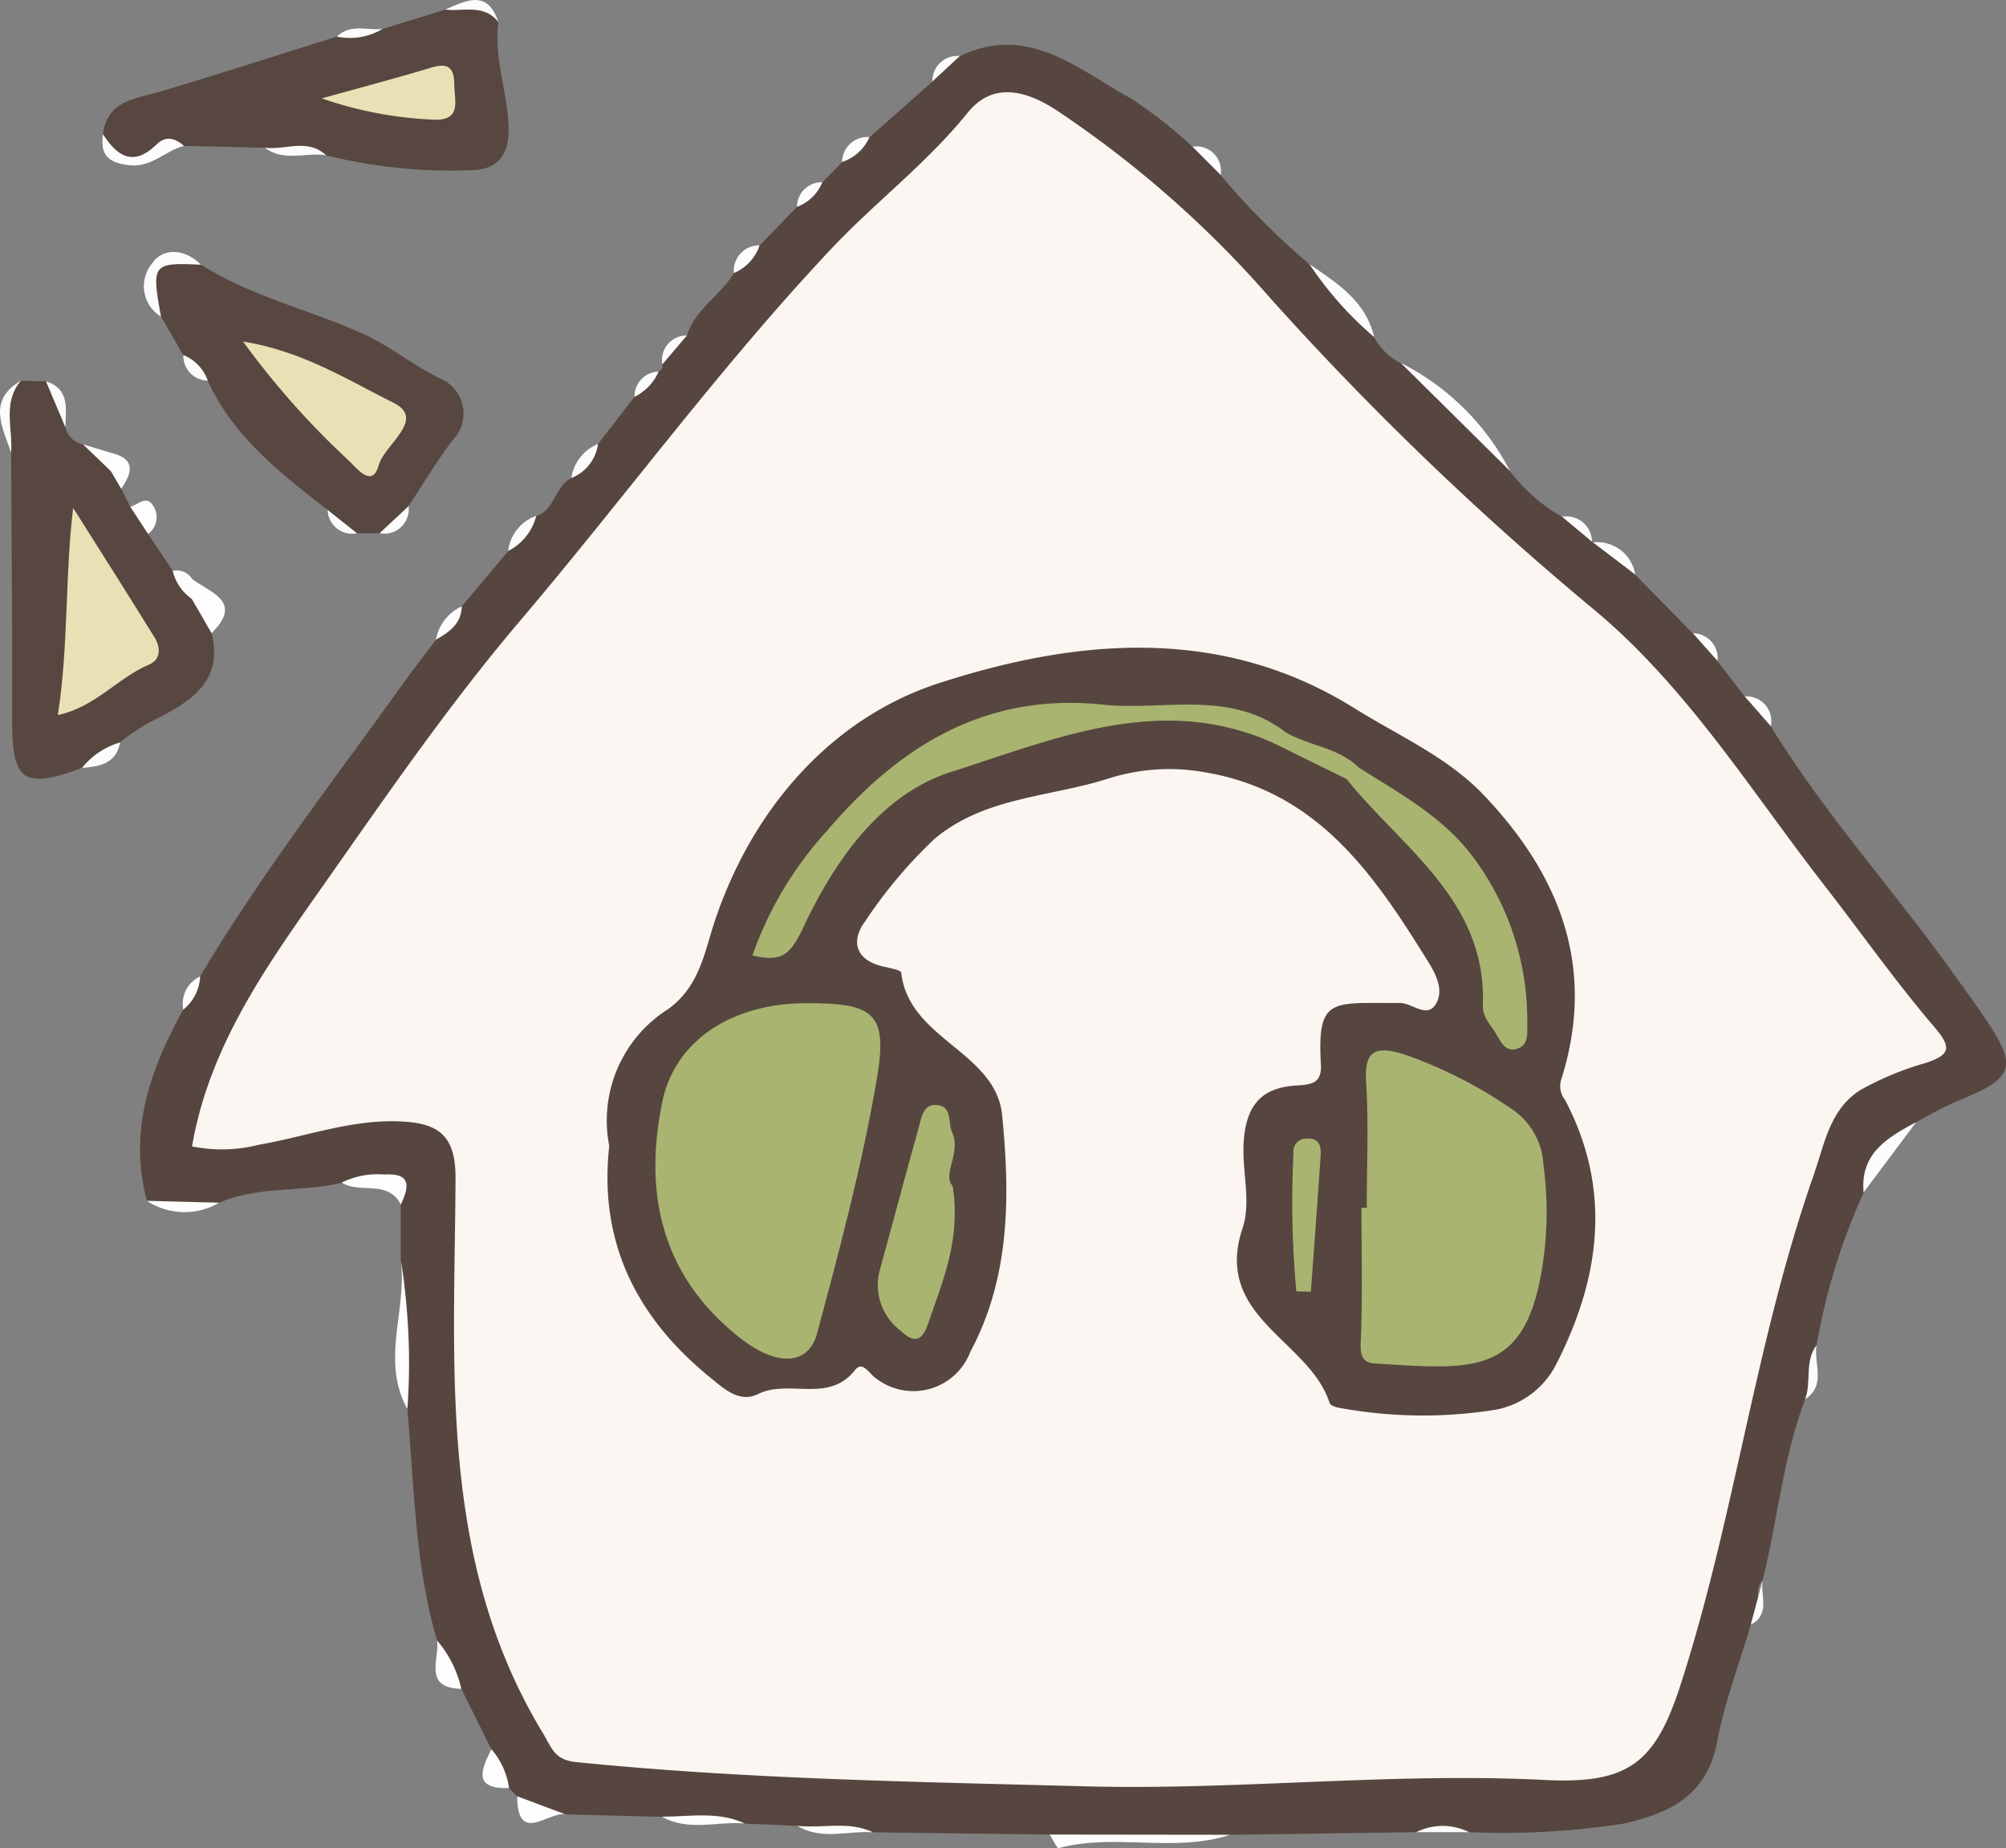 <svg xmlns="http://www.w3.org/2000/svg" width="88.817" height="81.826" viewBox="0 0 88.817 81.826">
  <rect x="0" y="0" width="88.817" height="81.826" fill="#808080" stroke="none"/>
  <g id="Group_561" data-name="Group 561" transform="translate(-160.882 -229.187)">
    <path id="Path_94141" data-name="Path 94141" d="M192.142,239.3l1.657-1.707a9.028,9.028,0,0,1,1.121-1.089l.877-.893a4.946,4.946,0,0,1,1.211-1.1l2.787-2.465a4.3,4.3,0,0,1,1.214-1.125c3.038-1.468,5.237.594,7.579,1.872a20,20,0,0,1,2.727,2.144,2.226,2.226,0,0,1,1.241,1.246,33.089,33.089,0,0,0,3.932,3.95c.9,1.128,2.133,1.955,2.866,3.229a2.714,2.714,0,0,0,1.181,1.151,30.113,30.113,0,0,1,4.834,4.785,7.889,7.889,0,0,0,2.306,2.023c.608.163.908.7,1.321,1.1l.049.034c.672.411,1.456.675,1.869,1.424l2.554,2.6a4.594,4.594,0,0,1,1.089,1.222q.6.789,1.207,1.575a2.43,2.43,0,0,1,1.154,1.319c2.384,3.881,5.452,7.258,8.092,10.953.418.586.845,1.167,1.253,1.761,1.641,2.39,1.5,2.832-1.18,3.91a19.211,19.211,0,0,0-1.725.9c-.85.986-2.261,1.55-2.332,3.117a27.43,27.43,0,0,0-2.081,6.755c-.545.722.248,1.728-.51,2.4-.982,2.584-1.217,5.345-1.879,8-.534.565.212,1.469-.528,1.979-.508,1.723-1.155,3.419-1.489,5.175-.452,2.384-2.078,3.157-4.148,3.627a34.843,34.843,0,0,1-6.839.377,3.869,3.869,0,0,0-2.33,0l-8.25.117a47.952,47.952,0,0,1-7.98-.01l-7.834-.1c-1.087-.4-2.248.045-3.342-.285l-2.332-.1c-1.191-.46-2.465.063-3.664-.3l-4.292-.11c-.693-.3-1.644.1-2.113-.791l-.364-.366c-.655-.395-.678-1.076-.782-1.72q-.663-1.338-1.329-2.673c-.835-.474-.819-1.376-1.075-2.141-.986-3.347-1.01-6.818-1.317-10.252-.568-2.164.228-4.387-.29-6.554v-2.5c.144-.429.361-1.047-.337-.984-.77.071-1.529-.34-2.28.015-1.785.44-3.693.128-5.425.89a5.719,5.719,0,0,1-3.2-.083c-.825-3.08.141-5.821,1.607-8.469.3-.464.439-1.013.748-1.473,2.672-4.489,5.87-8.614,8.906-12.851.5-.694,1.023-1.367,1.536-2.05a6.193,6.193,0,0,0,1.141-1.474l2.057-2.452c.427-.508.832-1.034,1.241-1.555.832-.27.83-1.311,1.555-1.68a10.3,10.3,0,0,0,1.18-1.507L186.607,246a12.622,12.622,0,0,1,1.065-1.117.267.267,0,0,0,.165-.317,3.165,3.165,0,0,1,1.087-1.278c.361-1.172,1.492-1.766,2.08-2.767A3.92,3.92,0,0,1,192.142,239.3Z" transform="translate(2.37 0.755)" fill="#56463f"/>
    <path id="Path_94142" data-name="Path 94142" d="M164.412,256.744c-2.6.96-3.1.594-3.094-2.122.013-3.944-.027-7.888-.045-11.831-.125-1.1-.62-2.249.434-3.188l1.11.026c.741.487.558,1.364.861,2.037a.977.977,0,0,0,.774.751,10.389,10.389,0,0,1,1.447,1.024.985.985,0,0,1,.248.945l.406.8c.489.252.961.515.783,1.2l1.091,1.631c.419.311.751.717,1.147,1.054a1.892,1.892,0,0,1,.574,1.709c.542,2.126-.955,3.041-2.439,3.793a8.039,8.039,0,0,0-1.61,1.044A4.86,4.86,0,0,1,164.412,256.744Z" transform="translate(0.102 6.441)" fill="#574740"/>
    <path id="Path_94143" data-name="Path 94143" d="M170.863,235.636l-3.576-.081c-.709-.516-1.034.277-1.544.447-.969.322-1.843.38-2.042-.963.184-1.494,1.411-1.555,2.5-1.879,2.628-.782,5.238-1.625,7.857-2.444.63-.351,1.4.115,2.012-.335l2.784-.859c.854-.115,1.79-.568,2.353.553-.212,1.6.419,3.117.452,4.7.024,1.138-.453,1.808-1.563,1.851a22.765,22.765,0,0,1-6.52-.655C172.717,235.464,171.733,236,170.863,235.636Z" transform="translate(1.742 0.091)" fill="#574740"/>
    <path id="Path_94144" data-name="Path 94144" d="M175.17,248.446l-1,0c-.579-.16-.893-.652-1.3-1.032-2.083-1.617-4.169-3.23-5.311-5.719a8.724,8.724,0,0,1-1.081-1.133l-.986-1.709a1.639,1.639,0,0,1-.172-2.243c.395-.584,1.272-.437,1.942-.053,2.214,1.4,4.782,1.987,7.146,3.049,1.253.562,2.274,1.434,3.5,2.016a1.681,1.681,0,0,1,.5,2.7c-.71.929-1.308,1.944-1.955,2.919A2.274,2.274,0,0,1,175.17,248.446Z" transform="translate(2.519 4.349)" fill="#574740"/>
    <path id="Path_94145" data-name="Path 94145" d="M204.042,243.9l-4.834-4.785A11.05,11.05,0,0,1,204.042,243.9Z" transform="translate(23.697 6.141)" fill="#fcfcfc"/>
    <path id="Path_94146" data-name="Path 94146" d="M189.6,279.377l7.98.01c-2.476.816-5.093-.087-7.587.592C189.925,280,189.737,279.587,189.6,279.377Z" transform="translate(17.758 31.033)" fill="#fefefe"/>
    <path id="Path_94147" data-name="Path 94147" d="M171.945,263.682a28.212,28.212,0,0,1,.29,6.554C171.042,268.1,172.228,265.859,171.945,263.682Z" transform="translate(6.684 21.329)" fill="#fefefe"/>
    <path id="Path_94148" data-name="Path 94148" d="M199.573,239.642a15.555,15.555,0,0,1-2.866-3.229C197.927,237.255,199.2,238.044,199.573,239.642Z" transform="translate(22.151 4.468)" fill="#fcfcfc"/>
    <path id="Path_94149" data-name="Path 94149" d="M167.065,247.422l-.879-1.521a.643.643,0,0,1,.028-.869C167.025,245.642,168.48,246.022,167.065,247.422Z" transform="translate(3.184 9.797)" fill="#fefefe"/>
    <path id="Path_94150" data-name="Path 94150" d="M163.71,232.859c.63.99,1.356,1.447,2.371.453.416-.406.827-.28,1.215.063-.842.21-1.432.987-2.471.851C163.87,234.1,163.59,233.717,163.71,232.859Z" transform="translate(1.732 2.271)" fill="#fcfcfc"/>
    <path id="Path_94151" data-name="Path 94151" d="M211.874,263c-.162-1.74,1.073-2.437,2.332-3.117Z" transform="translate(31.52 18.98)" fill="#fcfcfc"/>
    <path id="Path_94152" data-name="Path 94152" d="M167.343,236.644c-2.147-.1-2.2-.037-1.77,2.3a1.579,1.579,0,0,1-.4-2.35C165.65,235.881,166.628,235.924,167.343,236.644Z" transform="translate(2.438 4.263)" fill="#fcfcfc"/>
    <path id="Path_94153" data-name="Path 94153" d="M170.231,261.679a3.573,3.573,0,0,1,1.889-.356c1.2-.078,1.1.545.727,1.325C172.27,261.53,171.032,262.193,170.231,261.679Z" transform="translate(5.781 19.866)" fill="#fefefe"/>
    <path id="Path_94154" data-name="Path 94154" d="M175.034,278.331l2.113.791C176.379,279.03,175.034,280.47,175.034,278.331Z" transform="translate(8.75 30.386)" fill="#fefefe"/>
    <path id="Path_94155" data-name="Path 94155" d="M172.867,274.067a5.059,5.059,0,0,1,1.075,2.141C172.231,276.174,172.982,274.9,172.867,274.067Z" transform="translate(7.368 27.75)" fill="#fefefe"/>
    <path id="Path_94156" data-name="Path 94156" d="M161.808,239.6c-.824.971-.354,2.117-.434,3.188C160.994,241.657,160.306,240.482,161.808,239.6Z" transform="translate(0 6.441)" fill="#fcfcfc"/>
    <path id="Path_94157" data-name="Path 94157" d="M178.992,278.91c1.23,0,2.481-.251,3.664.3C181.436,279.107,180.167,279.576,178.992,278.91Z" transform="translate(11.198 30.709)" fill="#fefefe"/>
    <path id="Path_94158" data-name="Path 94158" d="M174.475,277.042a3.323,3.323,0,0,1,.782,1.72C173.619,278.812,174.045,277.929,174.475,277.042Z" transform="translate(8.163 29.589)" fill="#fefefe"/>
    <path id="Path_94159" data-name="Path 94159" d="M182.7,279.139c1.11.128,2.262-.23,3.342.285C184.924,279.348,183.763,279.792,182.7,279.139Z" transform="translate(13.488 30.884)" fill="#fefefe"/>
    <path id="Path_94160" data-name="Path 94160" d="M165.231,244.356l-.783-1.2c.341-.1.722-.539,1.018-.032A.91.91,0,0,1,165.231,244.356Z" transform="translate(2.205 8.47)" fill="#fefefe"/>
    <path id="Path_94161" data-name="Path 94161" d="M164.9,262.039l3.2.083A3.023,3.023,0,0,1,164.9,262.039Z" transform="translate(2.486 20.313)" fill="#fefefe"/>
    <path id="Path_94162" data-name="Path 94162" d="M206.335,245.449l-1.869-1.424A1.707,1.707,0,0,1,206.335,245.449Z" transform="translate(26.948 9.175)" fill="#fcfcfc"/>
    <path id="Path_94163" data-name="Path 94163" d="M164.436,243.166l-.452-.775a.559.559,0,0,1,.006-.814C165.093,241.839,164.926,242.457,164.436,243.166Z" transform="translate(1.811 7.661)" fill="#fefefe"/>
    <path id="Path_94164" data-name="Path 94164" d="M168.126,233.258c.9.123,1.887-.434,2.711.333C169.935,233.46,168.964,233.9,168.126,233.258Z" transform="translate(4.479 2.467)" fill="#fcfcfc"/>
    <path id="Path_94165" data-name="Path 94165" d="M175.416,230.166c-.634-.82-1.547-.461-2.353-.553C173.987,229.207,174.935,228.7,175.416,230.166Z" transform="translate(7.532 0)" fill="#fcfcfc"/>
    <path id="Path_94166" data-name="Path 94166" d="M210.268,268.388c.295-.775-.04-1.683.51-2.4C210.632,266.791,211.229,267.753,210.268,268.388Z" transform="translate(30.536 22.752)" fill="#fcfcfc"/>
    <path id="Path_94167" data-name="Path 94167" d="M163,241.656l-.861-2.037C163.219,239.964,163.009,240.852,163,241.656Z" transform="translate(0.778 6.451)" fill="#fcfcfc"/>
    <path id="Path_94168" data-name="Path 94168" d="M177.694,241.332a1.886,1.886,0,0,1-1.18,1.507A1.94,1.94,0,0,1,177.694,241.332Z" transform="translate(9.665 7.51)" fill="#fcfcfc"/>
    <path id="Path_94169" data-name="Path 94169" d="M176.027,243.3a2.4,2.4,0,0,1-1.241,1.555A1.872,1.872,0,0,1,176.027,243.3Z" transform="translate(8.597 8.727)" fill="#fcfcfc"/>
    <path id="Path_94170" data-name="Path 94170" d="M163.126,250.626a3.361,3.361,0,0,1,1.686-1.128C164.634,250.446,163.9,250.563,163.126,250.626Z" transform="translate(1.388 12.559)" fill="#fcfcfc"/>
    <path id="Path_94171" data-name="Path 94171" d="M173.951,245.777c-.016.774-.558,1.139-1.141,1.474A2,2,0,0,1,173.951,245.777Z" transform="translate(7.375 10.258)" fill="#fcfcfc"/>
    <path id="Path_94172" data-name="Path 94172" d="M208.288,247.734l-1.089-1.222A1.1,1.1,0,0,1,208.288,247.734Z" transform="translate(28.638 10.713)" fill="#fcfcfc"/>
    <path id="Path_94173" data-name="Path 94173" d="M209.772,249.559l-1.154-1.319A1.1,1.1,0,0,1,209.772,249.559Z" transform="translate(29.515 11.781)" fill="#fcfcfc"/>
    <path id="Path_94174" data-name="Path 94174" d="M166.477,245.176l-.028.869a2.12,2.12,0,0,1-.843-1.241A.826.826,0,0,1,166.477,245.176Z" transform="translate(2.921 9.654)" fill="#fcfcfc"/>
    <path id="Path_94175" data-name="Path 94175" d="M204.941,244.425l-1.321-1.1A1.127,1.127,0,0,1,204.941,244.425Z" transform="translate(26.425 8.741)" fill="#fcfcfc"/>
    <path id="Path_94176" data-name="Path 94176" d="M166.646,255.9a2,2,0,0,1-.748,1.473A1.349,1.349,0,0,1,166.646,255.9Z" transform="translate(3.098 16.515)" fill="#fefefe"/>
    <path id="Path_94177" data-name="Path 94177" d="M171.268,244.234l1.283-1.2A1.084,1.084,0,0,1,171.268,244.234Z" transform="translate(6.422 8.561)" fill="#fcfcfc"/>
    <path id="Path_94178" data-name="Path 94178" d="M169.846,243.138l1.3,1.032A1.083,1.083,0,0,1,169.846,243.138Z" transform="translate(5.543 8.626)" fill="#fcfcfc"/>
    <path id="Path_94179" data-name="Path 94179" d="M164.4,241.722l-.006.814-1.243-1.194Z" transform="translate(1.402 7.516)" fill="#fcfcfc"/>
    <path id="Path_94180" data-name="Path 94180" d="M179.308,239.353a2.255,2.255,0,0,1-1.065,1.117A1.093,1.093,0,0,1,179.308,239.353Z" transform="translate(10.734 6.286)" fill="#fcfcfc"/>
    <path id="Path_94181" data-name="Path 94181" d="M165.9,238.9a1.884,1.884,0,0,1,1.081,1.133A1.1,1.1,0,0,1,165.9,238.9Z" transform="translate(3.1 6.008)" fill="#fcfcfc"/>
    <path id="Path_94182" data-name="Path 94182" d="M180.091,238.367q-.544.641-1.087,1.278A1.088,1.088,0,0,1,180.091,238.367Z" transform="translate(11.203 5.676)" fill="#fcfcfc"/>
    <path id="Path_94183" data-name="Path 94183" d="M208.781,274.394q.265-.99.528-1.979C209.194,273.091,209.673,273.925,208.781,274.394Z" transform="translate(29.616 26.728)" fill="#fcfcfc"/>
    <path id="Path_94184" data-name="Path 94184" d="M182.1,235.9a2.04,2.04,0,0,1-1.138,1.225A1.119,1.119,0,0,1,182.1,235.9Z" transform="translate(12.414 4.151)" fill="#fcfcfc"/>
    <path id="Path_94185" data-name="Path 94185" d="M183.808,234.172a1.909,1.909,0,0,1-1.121,1.089A1.094,1.094,0,0,1,183.808,234.172Z" transform="translate(13.482 3.083)" fill="#fcfcfc"/>
    <path id="Path_94186" data-name="Path 94186" d="M194.751,234.448,193.51,233.2A1.08,1.08,0,0,1,194.751,234.448Z" transform="translate(20.174 2.483)" fill="#fcfcfc"/>
    <path id="Path_94187" data-name="Path 94187" d="M199.632,279.417a2.6,2.6,0,0,1,2.33,0Z" transform="translate(23.959 30.886)" fill="#fcfcfc"/>
    <path id="Path_94188" data-name="Path 94188" d="M185.132,232.938a2,2,0,0,1-1.211,1.1A1.113,1.113,0,0,1,185.132,232.938Z" transform="translate(14.246 2.32)" fill="#fcfcfc"/>
    <path id="Path_94189" data-name="Path 94189" d="M187.606,230.72l-1.214,1.125A1.105,1.105,0,0,1,187.606,230.72Z" transform="translate(15.773 0.948)" fill="#fcfcfc"/>
    <path id="Path_94190" data-name="Path 94190" d="M172.112,229.99a2.831,2.831,0,0,1-2.012.337C170.692,229.746,171.433,230.058,172.112,229.99Z" transform="translate(5.7 0.482)" fill="#fcfcfc"/>
    <path id="Path_94191" data-name="Path 94191" d="M166.136,278.382c.731-4.267,3.107-7.714,5.5-11.113,2.9-4.119,5.75-8.3,9-12.129,4.64-5.462,8.873-11.262,13.793-16.487,1.95-2.073,4.238-3.793,6.044-6.031,1.1-1.363,2.538-1.021,3.92-.125a47.431,47.431,0,0,1,9.508,8.36,135.938,135.938,0,0,0,14.338,13.786c4.1,3.424,6.922,8.006,10.173,12.187,1.628,2.094,3.156,4.271,4.878,6.282.811.947.63,1.228-.4,1.578a13.168,13.168,0,0,0-2.915,1.214c-1.333.863-1.557,2.366-2.06,3.806-2.562,7.331-3.481,15.074-5.853,22.447-1.115,3.468-2.261,4.468-6.015,4.277-6.789-.346-13.558.46-20.342.281-7.535-.2-15.071-.317-22.58-1.075-.948-.1-1.06-.628-1.45-1.272-4.656-7.672-3.913-16.2-3.873-24.58.008-1.832-.707-2.392-2.246-2.5-2.232-.157-4.319.652-6.472,1.023A6.608,6.608,0,0,1,166.136,278.382Z" transform="translate(3.249 1.56)" fill="#fcf6f2"/>
    <path id="Path_94192" data-name="Path 94192" d="M162.464,252.254c.481-3.062.307-6.067.678-9.173,1.206,1.913,2.419,3.819,3.609,5.743.267.434.283.973-.243,1.194C165.121,250.6,164.131,251.9,162.464,252.254Z" transform="translate(0.978 8.591)" fill="#eae0b5"/>
    <path id="Path_94193" data-name="Path 94193" d="M169.685,232.431c1.749-.485,3.139-.853,4.515-1.262.676-.2,1.345-.481,1.353.638,0,.719.374,1.664-1.007,1.562A17.131,17.131,0,0,1,169.685,232.431Z" transform="translate(5.443 1.111)" fill="#eae0b5"/>
    <path id="Path_94194" data-name="Path 94194" d="M167.532,238.53c2.672.439,4.649,1.715,6.65,2.706,1.486.735-.384,1.842-.646,2.777-.28.994-.918.191-1.283-.172A36.107,36.107,0,0,1,167.532,238.53Z" transform="translate(4.112 5.777)" fill="#eae0b5"/>
    <path id="Path_94195" data-name="Path 94195" d="M177.594,268.966a5.837,5.837,0,0,1,2.623-6.069c1.388-1.015,1.594-2.526,2.054-3.9,1.694-5.06,5.243-9,9.9-10.514,5.962-1.935,12.445-2.633,18.431,1.112,1.961,1.227,4.106,2.143,5.734,3.858,3.4,3.589,4.963,7.68,3.4,12.6a.97.97,0,0,0,.18.879c2.094,3.991,1.554,7.905-.418,11.746a3.792,3.792,0,0,1-2.641,1.963,20.364,20.364,0,0,1-6.842-.063c-.188-.021-.489-.11-.528-.233-.872-2.769-5.169-3.79-3.856-7.726.408-1.219-.052-2.6.06-3.936.136-1.6.851-2.3,2.317-2.393.67-.042,1.146-.078,1.094-.956-.175-3.028.537-2.669,3.5-2.7.55,0,1.2.715,1.6.032.348-.6,0-1.3-.361-1.874-2.366-3.816-4.845-7.478-9.762-8.35a8.89,8.89,0,0,0-4.326.238c-2.6.85-5.522.806-7.768,2.7a21.016,21.016,0,0,0-3.063,3.643c-.587.785-.5,1.654.7,1.973.316.084.882.168.9.3.332,2.955,4.187,3.494,4.466,6.3.353,3.563.366,7.171-1.406,10.483a2.7,2.7,0,0,1-4.146,1.2c-.307-.178-.61-.835-.952-.4-1.177,1.505-2.936.395-4.3,1.071-.825.409-1.51-.231-2.131-.741C178.8,276.564,177.119,273.212,177.594,268.966Z" transform="translate(10.263 10.957)" fill="#56463f"/>
    <path id="Path_94196" data-name="Path 94196" d="M185.463,256.632c3.01-.01,3.646.422,3.165,3.284-.641,3.818-1.649,7.582-2.654,11.328-.393,1.465-1.825,1.468-3.442.188-3.449-2.732-4.256-6.371-3.41-10.448C179.686,258.263,182.228,256.643,185.463,256.632Z" transform="translate(11.087 16.97)" fill="#a8b470"/>
    <path id="Path_94197" data-name="Path 94197" d="M198.38,264.891c0-1.861.086-3.727-.029-5.58-.087-1.419.434-1.578,1.633-1.23a19.871,19.871,0,0,1,4.947,2.531,3.148,3.148,0,0,1,1.269,2.369,15.54,15.54,0,0,1,.053,3.779c-.644,5.666-3,5.292-7.486,5.028-.57-.034-.681-.324-.655-.935.086-1.984.032-3.973.032-5.96Z" transform="translate(23.017 17.769)" fill="#a8b470"/>
    <path id="Path_94198" data-name="Path 94198" d="M204.529,250.191c-4.98-2.24-9.686-.172-14.257,1.28-3.146,1-5.172,3.962-6.548,6.879-.607,1.29-.987,1.533-2.256,1.251a16.035,16.035,0,0,1,3.3-5.517c3.2-3.766,7.028-6.132,12.215-5.591,2.707.282,5.593-.672,8.062,1.2C205.116,250.115,205.021,250.358,204.529,250.191Z" transform="translate(12.728 11.89)" fill="#a8b470"/>
    <path id="Path_94199" data-name="Path 94199" d="M198.264,250.2c1.821,1.157,3.73,2.173,5.073,3.973a12.061,12.061,0,0,1,2.392,7.4c0,.377.06.875-.377,1.055-.589.243-.79-.29-1.026-.672s-.581-.714-.562-1.238c.165-4.392-3.2-6.7-5.656-9.548-.128-.147-.248-.3-.371-.455C197.651,250.279,197.772,250.053,198.264,250.2Z" transform="translate(22.772 12.965)" fill="#a8b470"/>
    <path id="Path_94200" data-name="Path 94200" d="M188.216,263c.372,2.4-.452,4.224-1.083,6.091-.282.835-.655.863-1.249.295a2.528,2.528,0,0,1-.895-2.656c.578-2.1,1.134-4.2,1.719-6.289.12-.429.173-1.042.761-1.026.754.021.526.767.725,1.212C188.6,261.532,187.745,262.487,188.216,263Z" transform="translate(14.845 18.694)" fill="#a8b470"/>
    <path id="Path_94201" data-name="Path 94201" d="M196.414,267.1a43.393,43.393,0,0,1-.125-6.122.561.561,0,0,1,.575-.638c.571-.04.655.333.628.756-.136,2.008-.288,4.015-.434,6.023Z" transform="translate(21.863 19.259)" fill="#a8b470"/>
    <path id="Path_94202" data-name="Path 94202" d="M199.5,250.786l-.526.518q-1.626-.8-3.253-1.6l.515-.494C197.27,249.838,198.589,249.885,199.5,250.786Z" transform="translate(21.539 12.379)" fill="#a8b470"/>
  </g>
</svg>
